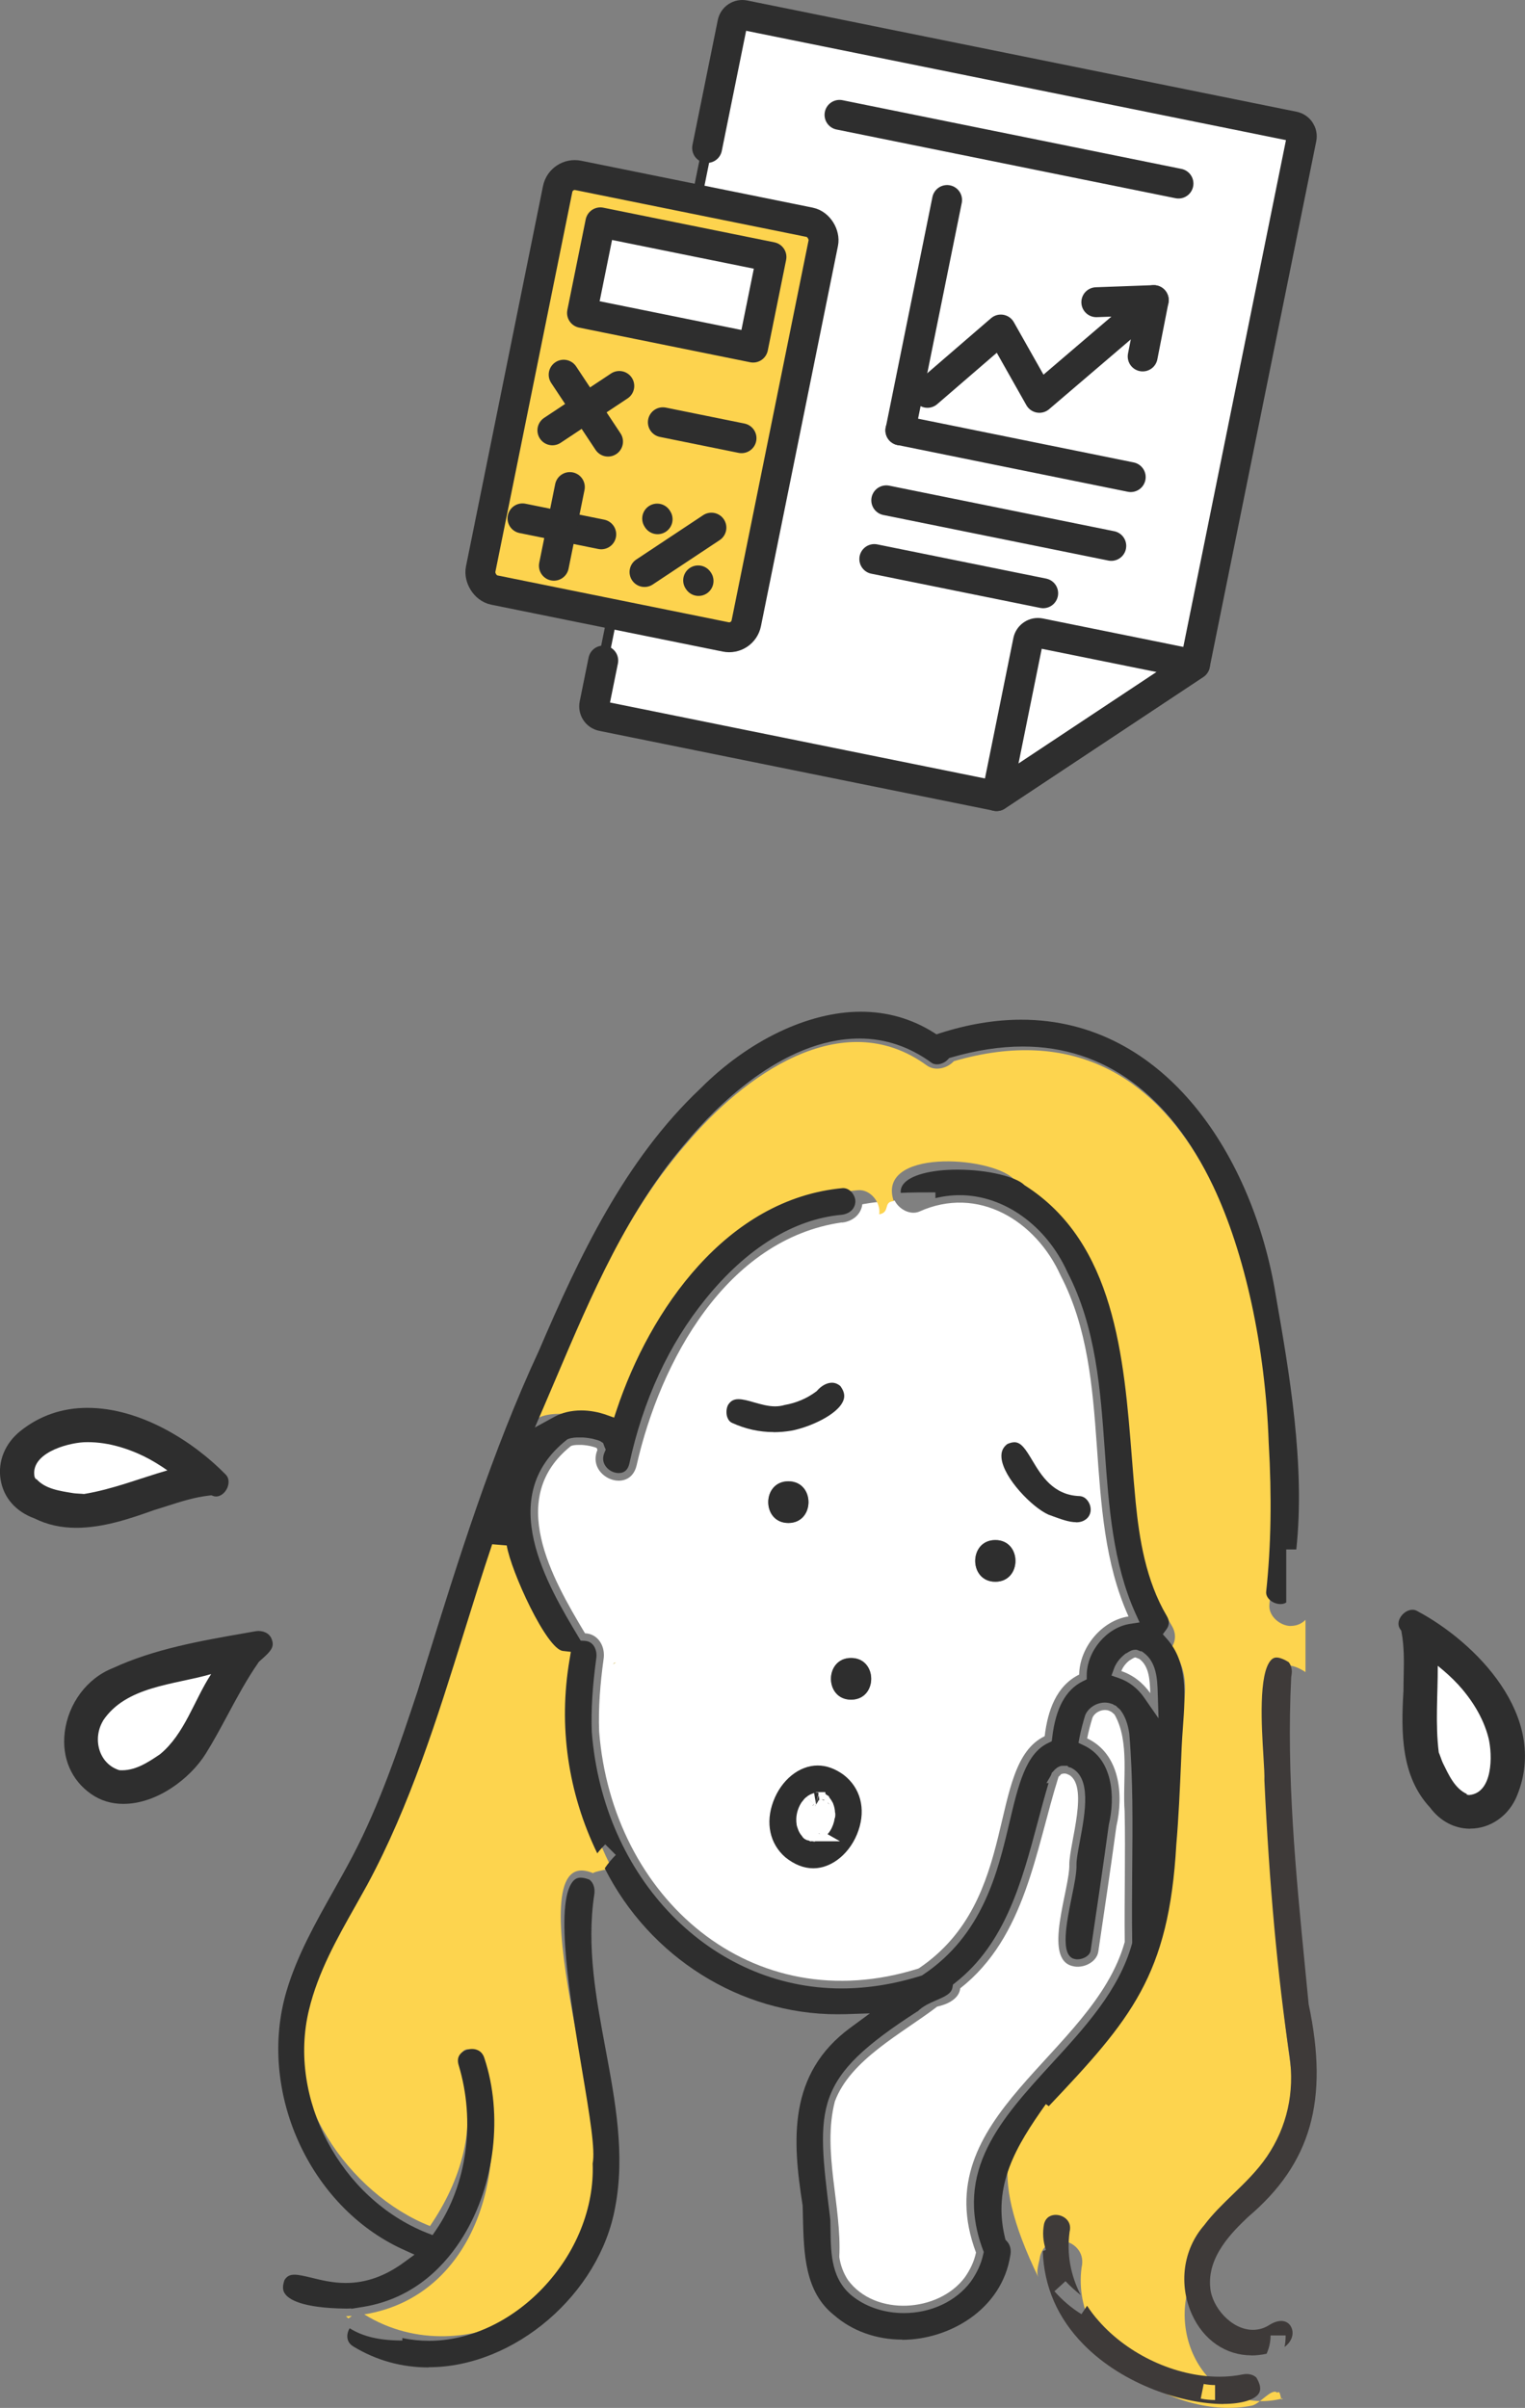 <?xml version="1.0" encoding="UTF-8"?><svg id="_レイヤー_2" xmlns="http://www.w3.org/2000/svg" width="152.97" height="241.5" viewBox="0 0 152.97 241.5"><rect x="0" y="0" width="152.97" height="241.5" fill="#808080" stroke="none"/><defs><style>.cls-1,.cls-2,.cls-3,.cls-4{stroke:#2e2e2e;}.cls-1,.cls-3,.cls-4{fill:none;stroke-linecap:round;stroke-linejoin:round;stroke-width:3px;}.cls-5,.cls-2{fill:#fff;}.cls-6{fill:#fcd44a;}.cls-7{fill:#fdd34e;}.cls-8{fill:#fdd44e;}.cls-9{fill:#3e3a39;}.cls-10{fill:#2e2e2e;}.cls-2{stroke-miterlimit:10;}.cls-3{stroke-dasharray:0 .08;}.cls-4{stroke-dasharray:0 .07;}</style></defs><g id="_ボタン"><path class="cls-2" d="m70.93,14.84l2.54-12.53c.11-.55.64-.9,1.19-.79l55.11,11.16c.54.11.9.64.79,1.19l-10.69,52.77-19.91,13.2-39.55-8.01c-.55-.11-.9-.64-.79-1.19l.89-4.39,10.41-51.41Z"/><rect class="cls-7" x="51.8" y="19.52" width="27.19" height="42.43" rx="1.75" ry="1.75" transform="translate(9.39 -12.17) rotate(11.45)"/><rect class="cls-2" x="63.25" y="19.83" width="9.27" height="17.51" transform="translate(26.39 89.44) rotate(-78.55)"/><path class="cls-1" d="m70.93,14.84l2.54-12.53c.11-.55.64-.9,1.19-.79l55.11,11.16c.54.11.9.64.79,1.19l-10.69,52.77-19.91,13.2-39.55-8.01c-.55-.11-.9-.64-.79-1.19l.89-4.39"/><path class="cls-1" d="m99.97,79.85l3.15-15.56c.11-.55.65-.9,1.19-.79l15.56,3.15-19.91,13.2Z"/><rect class="cls-1" x="51.8" y="19.52" width="27.19" height="42.43" rx="1.75" ry="1.75" transform="translate(9.39 -12.17) rotate(11.45)"/><rect class="cls-1" x="63.25" y="19.83" width="9.27" height="17.51" transform="translate(26.39 89.44) rotate(-78.55)"/><line class="cls-1" x1="62.12" y1="38.71" x2="55.41" y2="43.16"/><line class="cls-1" x1="60.99" y1="44.29" x2="56.54" y2="37.58"/><line class="cls-1" x1="74.38" y1="43.95" x2="66.49" y2="42.35"/><line class="cls-1" x1="64.65" y1="57.37" x2="71.36" y2="52.92"/><line class="cls-4" x1="70.03" y1="58.21" x2="70.1" y2="58.31"/><line class="cls-3" x1="65.92" y1="52.01" x2="65.99" y2="52.12"/><line class="cls-1" x1="60.31" y1="53.59" x2="52.41" y2="51.99"/><line class="cls-1" x1="55.56" y1="56.74" x2="57.16" y2="48.85"/><line class="cls-1" x1="84.21" y1="11.52" x2="118.21" y2="18.41"/><line class="cls-1" x1="88.9" y1="50.18" x2="111.47" y2="54.75"/><line class="cls-1" x1="87.7" y1="56.07" x2="104.64" y2="59.5"/><line class="cls-1" x1="95" y1="20.06" x2="90.32" y2="43.17"/><line class="cls-1" x1="113.42" y1="47.85" x2="90.31" y2="43.16"/><polyline class="cls-1" points="93.03 39.4 100.39 33.05 104.26 39.9 115.73 30.1"/><polyline class="cls-1" points="114.62 35.75 115.73 30.1 109.97 30.31"/><path class="cls-6" d="m83.5,181.69c.01.09.02.18.04.28,0-.1,0-.2-.04-.28Z"/><path class="cls-6" d="m83.5,181.69c.01.09.02.18.04.28,0-.1,0-.2-.04-.28Z"/><path class="cls-6" d="m82.5,180.5s0,0,0,0c.03,0,.06,0,.09,0-.02,0-.04-.01-.05-.02,0,0-.02,0-.04.01Z"/><path class="cls-6" d="m82.5,180.5s0,0,0,0c.03,0,.06,0,.09,0-.02,0-.04-.01-.05-.02,0,0-.02,0-.04.01Z"/><path class="cls-6" d="m82.7,180.55c.09.01.04-.05-.1-.05.03.01.07.03.1.05Z"/><path class="cls-6" d="m82.7,180.55c.09.01.04-.05-.1-.05.03.01.07.03.1.05Z"/><path class="cls-6" d="m82.47,180.5s.02,0,.03,0c0,0,0,0-.01,0,0,0-.02,0-.02,0Z"/><path class="cls-6" d="m82.47,180.5s.02,0,.03,0c0,0,0,0-.01,0,0,0-.02,0-.02,0Z"/><path class="cls-6" d="m82.58,183.93s0,0,0,0c0,0,0,0,0,0Z"/><path class="cls-6" d="m82.58,183.93s0,0,0,0c0,0,0,0,0,0Z"/><path class="cls-6" d="m82.5,180.5s0-.02.04-.01c.01-.01-.05-.02-.13,0,.03,0,.06.02.09.02,0,0,0,0,0,0Z"/><path class="cls-6" d="m82.5,180.5s0-.02.04-.01c.01-.01-.05-.02-.13,0,.03,0,.06.02.09.02,0,0,0,0,0,0Z"/><path class="cls-6" d="m82.27,180.51s-.05,0-.07,0c-.02.01-.04.02-.06.04.04-.01.09-.02.13-.03Z"/><path class="cls-6" d="m82.27,180.51s-.05,0-.07,0c-.02.01-.04.02-.06.04.04-.01.09-.02.13-.03Z"/><path class="cls-6" d="m82.7,180.55s.06.03.1.03c0,0,0,0,0,0-.03,0-.06-.02-.1-.03Z"/><path class="cls-6" d="m82.7,180.55s.06.03.1.03c0,0,0,0,0,0-.03,0-.06-.02-.1-.03Z"/><path class="cls-6" d="m82.29,180.51c.08-.04,0-.05-.09,0,.03,0,.06,0,.09,0Z"/><path class="cls-6" d="m82.29,180.51c.08-.04,0-.05-.09,0,.03,0,.06,0,.09,0Z"/><path class="cls-6" d="m82.47,180.5s-.05-.01-.07-.02c-.04,0-.07.02-.11.03.06,0,.12,0,.18,0Z"/><path class="cls-6" d="m82.47,180.5s-.05-.01-.07-.02c-.04,0-.07.02-.11.03.06,0,.12,0,.18,0Z"/><path class="cls-6" d="m82.06,183.89s0,0,0,0c.03.02.06.03.09.04.03,0,.06,0,.08,0-.06-.01-.1-.02-.16-.04Z"/><path class="cls-6" d="m82.06,183.89s0,0,0,0c.03.02.06.03.09.04.03,0,.06,0,.08,0-.06-.01-.1-.02-.16-.04Z"/><polygon class="cls-6" points="82.81 180.59 82.82 180.59 82.81 180.59 82.81 180.59"/><polygon class="cls-6" points="82.81 180.59 82.82 180.59 82.81 180.59 82.81 180.59"/><path class="cls-6" d="m81.71,180.83s-.05.08-.07.11c.03-.03.05-.07.07-.11Z"/><path class="cls-6" d="m81.71,180.83s-.05.08-.07.11c.03-.03.05-.07.07-.11Z"/><path class="cls-6" d="m82.32,183.96s0,0,0,0c-.04-.01-.06-.02-.1-.02.03,0,.06.01.1.02Z"/><path class="cls-6" d="m82.32,183.96s0,0,0,0c-.04-.01-.06-.02-.1-.02.03,0,.06.01.1.02Z"/><path class="cls-6" d="m82.36,180.47s.02,0,.04.01c0,0,0,0,0,0-.01,0-.03,0-.04-.01Z"/><path class="cls-6" d="m82.36,180.47s.02,0,.04.01c0,0,0,0,0,0-.01,0-.03,0-.04-.01Z"/><path class="cls-6" d="m83.03,180.8s.05.05.08.08c-.03-.04-.07-.07-.08-.08Z"/><path class="cls-6" d="m83.03,180.8s.05.05.08.08c-.03-.04-.07-.07-.08-.08Z"/><path class="cls-6" d="m81.97,180.61h0c.07-.02.12-.02.18-.06-.06.02-.12.05-.18.06Z"/><path class="cls-6" d="m81.97,180.61h0c.07-.02.12-.02.18-.06-.06.02-.12.05-.18.06Z"/><path class="cls-6" d="m83.18,180.97s.06.06.09.1c-.06-.06-.1-.13-.16-.18.02.03.05.06.06.09Z"/><path class="cls-6" d="m83.18,180.97s.06.06.09.1c-.06-.06-.1-.13-.16-.18.02.03.05.06.06.09Z"/><path class="cls-6" d="m81.38,183.19c.15.32.06.05-.02-.07,0,.02.02.05.02.07Z"/><path class="cls-6" d="m81.38,183.19c.15.32.06.05-.02-.07,0,.02.02.05.02.07Z"/><path class="cls-6" d="m81.6,180.98c-.07.07-.1.15-.08.15.04-.06.08-.12.12-.18-.01.01-.02.02-.03.04Z"/><path class="cls-6" d="m81.6,180.98c-.07.07-.1.15-.08.15.04-.06.08-.12.12-.18-.01.01-.02.02-.03.04Z"/><path class="cls-6" d="m81.31,183.03s.03.06.05.09c-.01-.03-.03-.05-.05-.09Z"/><path class="cls-6" d="m81.31,183.03s.03.06.05.09c-.01-.03-.03-.05-.05-.09Z"/><path class="cls-6" d="m82.2,180.51s-.04,0-.06,0c.02,0,.03,0,.05,0,0,0,0,0,0,0h0Z"/><path class="cls-6" d="m82.2,180.51s-.04,0-.06,0c.02,0,.03,0,.05,0,0,0,0,0,0,0h0Z"/><path class="cls-6" d="m82.34,183.97s.02,0,.02,0c0,0-.01,0-.02,0,0,0,0,0,0,0Z"/><path class="cls-6" d="m82.34,183.97s.02,0,.02,0c0,0-.01,0-.02,0,0,0,0,0,0,0Z"/><path class="cls-6" d="m106.68,177.87s0,0,0,0c0,0,0,0,0,0Z"/><path class="cls-6" d="m106.68,177.87s0,0,0,0c0,0,0,0,0,0Z"/><path class="cls-5" d="m112.81,181.66c-.23-3.09.55-6.99-1.02-9.71-.11-.1-.26-.22-.29-.25-.12-.06-.25-.12-.26-.13-.61-.21-1.38.11-1.65.69-.2.63-.41,1.43-.54,2.09,3.28,1.55,3.68,5.62,2.93,8.84-.57,4.19-1.19,8.36-1.81,12.54-.17,1.12-1.58,1.73-2.57,1.46-3.07-.69-.26-7.77-.34-10.2.02-2.17,2.08-8.05-.17-9.06.41.22-.02,0-.13-.03-.16-.05-.39-.02-.53.05.54-.41-.47.34.01,0,.02-.01-.19.2-.26.25-2.32,7.38-3.3,16.07-9.86,21.22-.12,1.06-1.28,1.61-2.31,1.83-3.49,2.68-8.72,5.31-10.27,9.52-1.28,4.98.7,10.45.45,15.59.11.82.41,1.62.87,2.32,2.71,3.68,9.08,3.25,11.71-.26.53-.75.94-1.59,1.13-2.5-5.13-13.71,11.74-19.76,14.92-31.15-.05-4.36.08-8.73-.01-13.1Z"/><path class="cls-5" d="m90.62,230.49c-2.09,0-3.89-.83-4.96-2.27-.36-.55-.62-1.22-.72-1.91.09-2.12-.18-4.31-.44-6.42-.39-3.15-.76-6.12-.04-8.95,1.08-2.93,4.25-5.1,7.31-7.2.9-.62,1.76-1.21,2.55-1.81,1.43-.34,2.4-1.11,2.67-2.11,5.24-4.25,6.94-10.61,8.59-16.76.39-1.46.8-2.98,1.24-4.41.02.01.08.04.08.04.9.68.33,3.75-.02,5.62-.2,1.07-.37,1.99-.38,2.67.02.67-.21,1.79-.45,2.98-.67,3.26-1.5,7.31,1.38,7.96.19.05.42.08.66.08,1.23,0,2.61-.81,2.82-2.16.43-2.88.81-5.46,1.17-7.97,0,.37,0,.74,0,1.11-.01,1.9-.02,3.79,0,5.68-1.22,4.23-4.49,7.8-7.66,11.26-5.12,5.59-10.41,11.37-7.29,20.04-.17.68-.5,1.36-.96,2.01-1.16,1.55-3.28,2.52-5.53,2.52h0Zm21.41-54.35c-.49-.87-1.19-1.62-2.12-2.18.11-.48.25-.98.38-1.41.1-.16.34-.29.56-.29.04,0,.07,0,.1,0,.03.02.12.06.12.06.02.02.12.11.12.11.57,1.06.77,2.35.83,3.7Z"/><path class="cls-6" d="m82.07,183.92s-.04-.02-.06-.03c-.08,0,.02.05.1.04-.02,0-.02,0-.04-.02Z"/><path class="cls-6" d="m82.07,183.92s-.04-.02-.06-.03c-.08,0,.02.05.1.04-.02,0-.02,0-.04-.02Z"/><path class="cls-5" d="m115.38,169.82c-.04-1.22-.08-2.71-1.11-3.45.02.02-.42-.16-.38-.14,0,0,0,0,0,0-.17,0-.52.28-.61.31-.35.28-.65.65-.8,1.06,1.16.39,2.18,1.18,2.91,2.23Z"/><path class="cls-5" d="m114.35,167.72c-.25-.18-.5-.33-.77-.47.03-.03.07-.06.1-.09.05-.03.18-.11.2-.12.01,0,.02,0,.03,0,.2.17.34.41.44.68Z"/><path class="cls-6" d="m82.52,183.94s.01,0,.02,0c-.02,0-.04,0-.07.01.02,0,.04,0,.05,0Z"/><path class="cls-6" d="m82.52,183.94s.01,0,.02,0c-.02,0-.04,0-.07.01.02,0,.04,0,.05,0Z"/><path class="cls-5" d="m84.46,122.6c-11.61,1.67-18.24,13.94-20.61,24.4-.72,2.93-5.06,1.14-3.92-1.59-.03-.06-.05-.12-.07-.18-.1-.06-.4-.13-.41-.14-.29-.09-.76-.15-1.04-.17-.38,0-.77-.03-1.13.1-6.52,5.19-1.95,13.2,1.4,18.79,1.38.06,2.07,1.39,1.86,2.63-.33,2.39-.53,4.81-.44,7.22,1.29,16.61,15.26,29.07,32.04,23.77,10.3-6.9,6.75-20.45,12.65-23.3.3-2.52,1.14-5.03,3.46-6.18.04-2.68,2.22-5.41,4.95-5.83-4.82-10.67-1.4-23.77-6.81-34.19-2.48-5.5-8.29-9.09-14.21-6.4-.94.35-2.01-.27-2.44-1.12-1.06.06-2.12.17-3.24.37-.13,1.06-1.02,1.74-2.06,1.84Zm15.38,31.86c2.69,0,2.69,4.18,0,4.18s-2.69-4.18,0-4.18Zm-20.76-1.72c-2.69,0-2.69-4.18,0-4.18s2.69,4.18,0,4.18Zm6.29,17.72c-2.69,0-2.69-4.18,0-4.18s2.69,4.18,0,4.18Z"/><path class="cls-5" d="m84.4,197.91c-12.35,0-22.47-10.45-23.54-24.31-.07-2.07.07-4.39.44-7.06.15-.89-.08-1.84-.62-2.51-.39-.48-.92-.8-1.53-.92-3.8-6.39-6.94-12.96-1.5-17.41.12-.03.26-.03.39-.03h.37c.18.02.43.05.63.09-.14.74,0,1.47.42,2.1.57.85,1.59,1.4,2.61,1.4,1.23,0,2.2-.8,2.51-2.08,2.37-10.48,8.87-22.23,19.99-23.84,1.23-.11,2.21-.86,2.57-1.92.72-.11,1.45-.19,2.22-.25.54.73,1.41,1.2,2.27,1.2.29,0,.56-.05.83-.15,1.28-.58,2.55-.86,3.81-.86,3.85,0,7.56,2.7,9.45,6.87,2.74,5.29,3.18,11.42,3.6,17.36.38,5.39.78,10.95,2.85,16-2.46.81-4.4,3.24-4.63,5.89-1.87,1.1-2.99,3.12-3.43,6.16-2.61,1.51-3.4,4.87-4.31,8.74-1.17,4.99-2.5,10.64-7.98,14.36-2.49.78-4.99,1.17-7.42,1.17Zm.97-32.38c-1.82,0-2.77,1.43-2.77,2.84s.95,2.84,2.77,2.84,2.77-1.43,2.77-2.84-.95-2.84-2.77-2.84Zm14.47-11.82c-1.82,0-2.77,1.43-2.77,2.84s.95,2.84,2.77,2.84,2.77-1.43,2.77-2.84-.95-2.84-2.77-2.84Zm-20.76-5.89c-1.82,0-2.77,1.43-2.77,2.84s.95,2.84,2.77,2.84c.84,0,1.58-.33,2.08-.92.44-.52.69-1.2.69-1.93,0-1.41-.95-2.84-2.77-2.84Z"/><path class="cls-8" d="m129.49,163.08c-1.08,0-2.28-1-2.16-2.16.54-5.08.55-10.22.25-15.32-.64-18.35-7.85-46.16-31.9-39.17-.66.72-1.87,1.03-2.7.44-8.54-6.25-18.5,1.13-24.15,7.86-6.91,7.92-10.77,17.97-14.87,27.5,1.84-1.01,6-.03,7.99.68,3.7-11.13,11.92-22.43,24.11-23.54,1.25-.11,2.32,1.25,2.13,2.42,1.15-.2.36-1.26,1.46-1.32-1.78-5.23,9.56-4.58,12.01-2.25,11.06,7.04,10.69,21.82,11.84,33.41.39,3.95,2.01,7.98,4.05,11.44.49.84.35,1.64-.09,2.24,2.88,3.22.48,7.71.32,11.64-.15,3.39-.55,8.86-.94,12.23-2.82,24.46-23.52,16.93-12.66,39.27-.31-.64.05-1.43.15-2.17.75-2.71,4.81-1.59,4.16,1.15-1.15,8.65,9.38,15.4,17.08,13.84.79-.15,2.02-1.82,2.55-1.29.39-.4.29,1.05.55.57-8.28,2.09-12.85-8.42-7.6-14.48,1.92-2.56,4.65-4.4,6.46-7.06,1.99-2.92,2.71-6.36,2.21-9.85-1.4-9.48-2.16-19.04-2.61-28.6.13-2.85-2.05-16.7,3.82-12.86v-5.24c-.36.37-.86.61-1.47.61Z"/><path class="cls-8" d="m58.52,165.66c-2.31-.24-8.1-10.86-8.47-13.17-3.87,11.51-8.31,24.99-14.11,35.75-2.19,3.99-4.58,8.7-5.64,13.17-2.11,8.69,4.62,18.59,12.83,21.85,3.13-4.57,4.76-10.03,3.16-15.27-.79-2.58,1.1-3.51,1.88-.94,3.31,9.98-.34,23.25-11.63,25.07,10.17,6.3,24.36-1.91,23.86-12.84.92-4.02-9.1-34.87-.91-31.41.1-.18,1.74-.4,1.85-.57-3.42-6.46-4.05-14.44-2.82-21.64Z"/><path class="cls-6" d="m34.71,232.31c.08.07.16.13.24.2.11-.08.22-.16.33-.22-.19.01-.38.02-.58.03Z"/><path class="cls-6" d="m34.71,232.31c.08.07.16.13.24.2.11-.08.22-.16.33-.22-.19.01-.38.02-.58.03Z"/><path class="cls-10" d="m77.6,143.63c-1.43,0-2.83-.31-4.16-.92-.23-.1-.39-.3-.49-.58-.13-.39-.1-.89.09-1.24.25-.38.55-.56,1.03-.56.45,0,.99.15,1.57.32.68.19,1.39.4,2.11.4.34,0,.67-.05.97-.14,1.15-.2,2.22-.66,3.11-1.32l.07-.05.06-.06c.43-.5.99-.8,1.49-.8.31,0,.6.12.85.34.5.68.41,1.15.29,1.45-.55,1.43-3.43,2.69-5.21,3.02-.59.1-1.2.15-1.78.15Z"/><path class="cls-10" d="m99.84,158.64c2.69,0,2.69-4.18,0-4.18s-2.69,4.18,0,4.18Z"/><path class="cls-10" d="m99.84,157.89c-.93,0-1.27-.72-1.27-1.34,0-.36.12-.71.32-.95.22-.26.54-.39.94-.39.93,0,1.27.72,1.27,1.34s-.33,1.34-1.27,1.34Z"/><path class="cls-10" d="m79.08,148.57c-2.69,0-2.69,4.18,0,4.18s2.69-4.18,0-4.18Z"/><path class="cls-10" d="m79.08,152c-.93,0-1.27-.72-1.27-1.34s.33-1.34,1.27-1.34,1.27.72,1.27,1.34-.33,1.34-1.27,1.34Z"/><path class="cls-10" d="m85.37,170.47c2.69,0,2.69-4.18,0-4.18s-2.69,4.18,0,4.18Z"/><path class="cls-10" d="m85.37,169.71c-.93,0-1.27-.72-1.27-1.34,0-.36.12-.71.32-.95.22-.26.54-.39.94-.39s.72.13.94.39c.21.24.32.58.32.95,0,.62-.33,1.34-1.27,1.34Z"/><path class="cls-10" d="m107.94,152.67c-.73,0-1.59-.33-2.36-.61l-.41-.15c-1.6-.7-4.5-3.65-4.71-5.67-.06-.61.12-1.06.58-1.41.27-.12.51-.18.72-.18.67,0,1.12.7,1.8,1.84.88,1.47,2.08,3.48,4.75,3.56.67.06.94.68,1.01.87.14.4.14.96-.28,1.36-.29.27-.64.4-1.1.4h0Z"/><path class="cls-9" d="m83.18,180.97c-.04-.06-.09-.12-.14-.17-.02-.01,0,.03.14.17Z"/><path class="cls-9" d="m83.18,180.97c-.04-.06-.09-.12-.14-.17-.02-.01,0,.03.14.17Z"/><path class="cls-9" d="m82.14,183.92s.08.02.12.02c-.09-.03-.15-.04-.19-.05.03.01.06.02.07.02Z"/><path class="cls-9" d="m82.14,183.92s.08.02.12.02c-.09-.03-.15-.04-.19-.05.03.01.06.02.07.02Z"/><polygon class="cls-9" points="82.5 180.5 82.51 180.5 82.5 180.5 82.5 180.5"/><polygon class="cls-9" points="82.5 180.5 82.51 180.5 82.5 180.5 82.5 180.5"/><path class="cls-9" d="m81.36,183.12c.03.06.06.11.09.17-.02-.04-.05-.1-.09-.17,0,0,0,0,0,0Z"/><path class="cls-9" d="m81.36,183.12c.03.06.06.11.09.17-.02-.04-.05-.1-.09-.17,0,0,0,0,0,0Z"/><path class="cls-9" d="m81.66,180.91c-.06.06-.1.14-.15.21.02,0,.06-.06.15-.21Z"/><path class="cls-9" d="m81.66,180.91c-.06.06-.1.14-.15.21.02,0,.06-.06.15-.21Z"/><path class="cls-10" d="m81.58,187.38c-.95,0-1.89-.37-2.8-1.1-1.56-1.35-2.02-3.45-1.21-5.61.8-2.15,2.59-3.6,4.45-3.6.88,0,1.76.32,2.61.94,1.67,1.29,2.23,3.38,1.48,5.57-.76,2.24-2.63,3.8-4.53,3.8h0Zm.09-2.67l.12-.04h2.47l-1.25-.71c.09-.1.18-.21.26-.34.24-.38.4-.83.46-1.28h.02c.03-.15.06-.35.02-.56h-.01c-.01-.31-.08-.61-.19-.88h.01s-.05-.1-.05-.1c-.08-.15-.18-.32-.32-.49l-.09-.18-.12-.06c-.06-.05-.12-.09-.19-.13l-.03-.2h-.69c-.1-.01-.21,0-.32.04h.31s.02.17.02.17l-.25.92.27-.83.06.41-.31.53-.02-.09-.06.23h0s-.02.02-.02.02v-.03s-.02-.03-.02-.03l.03.03.07-.22-.12-.64v-.44s0,.42,0,.42l-.07-.4c-.22.07-.5.17-.75.39l.85.86-.86-.86c-.11.09-.23.19-.32.33-.04.05-.14.17-.14.17l-.06.08c-.42.66-.59,1.44-.47,2.19h-.01c.03.13.07.28.13.43.09.28.23.52.41.72.09.18.26.32.47.4l.03.02.17.03h0s.06.03.06.03l.12.06.15-.02.24.04Zm.25-3.45l.04.04-.04-.04Z"/><path class="cls-9" d="m82.5,180.5s.03,0,.04-.01c-.04-.01-.06,0-.04.01Z"/><path class="cls-9" d="m82.5,180.5s.03,0,.04-.01c-.04-.01-.06,0-.04.01Z"/><path class="cls-9" d="m82.47,180.5c.1.03.15.05.26.07-.01,0-.02-.01-.04-.02,0,0,0,0,0,0-.06-.04-.12-.06-.2-.05,0,0,0,0,0,0-.01,0-.02,0-.03,0,0,0,.02,0,.02,0-.03,0-.06-.01-.09-.02,0,0,0,0,0,0,.03,0,.05.02.07.02-.06,0-.12,0-.18,0,0,0,0,0,0,0-.03,0-.06,0-.09,0,0,0,0,0,0,0,.02,0,.05,0,.07,0-.06.02-.12.02-.18.06.09-.02.15-.04.19-.06.09,0,.15,0,.19,0Z"/><path class="cls-9" d="m82.47,180.5c.1.03.15.05.26.07-.01,0-.02-.01-.04-.02,0,0,0,0,0,0-.06-.04-.12-.06-.2-.05,0,0,0,0,0,0-.01,0-.02,0-.03,0,0,0,.02,0,.02,0-.03,0-.06-.01-.09-.02,0,0,0,0,0,0,.03,0,.05.02.07.02-.06,0-.12,0-.18,0,0,0,0,0,0,0-.03,0-.06,0-.09,0,0,0,0,0,0,0,.02,0,.05,0,.07,0-.06.02-.12.02-.18.06.09-.02.15-.04.19-.06.09,0,.15,0,.19,0Z"/><path class="cls-10" d="m42.98,237.44c-2.69,0-5.22-.7-7.52-2.09-.39-.23-.6-.56-.62-.96-.02-.3.07-.61.23-.88,1.36.85,3.02,1.23,5.29,1.23v-.25c.88.19,1.78.28,2.69.28,4.03,0,8.18-1.92,11.37-5.26,3.37-3.53,5.2-8.09,5.03-12.52.26-1.39-.25-4.53-1.08-9.46-1.11-6.61-2.8-16.6-.9-18.84.21-.25.45-.37.78-.37.25,0,.55.07.88.2.4.31.58.88.48,1.49-.79,5.25.19,10.45,1.13,15.48.97,5.2,1.98,10.58.97,15.87-1.55,8.71-10.11,16.06-18.7,16.06Zm47.51-2.79c-2.58,0-5.01-.87-6.82-2.45-2.95-2.33-3.04-6.15-3.13-9.85,0-.39-.02-.78-.03-1.16-1.03-6.53-1.5-13.2,4.79-17.82l1.96-1.44-2.43.08c-.28,0-.57.01-.85.01-9.73,0-18.83-5.73-23.32-14.64.34-.5.71-.94,1.11-1.34l-1.06-1.06c-.28.28-.55.58-.8.9-2.95-6.1-3.91-12.79-2.78-19.42l.13-.79-.8-.09c-1.64-.18-5.21-8-5.63-10.58l-1.46-.12c-.99,2.94-1.93,5.96-2.84,8.88-2.65,8.51-5.4,17.32-9.69,25.27-.38.68-.76,1.37-1.15,2.06-1.86,3.29-3.79,6.7-4.7,10.5-2.15,8.88,3.16,18.91,11.84,22.36l.56.22.34-.5c3.12-4.56,3.99-10.9,2.27-16.57-.12-.41-.08-.76.13-1.04.25-.34.73-.56,1.21-.56.36,0,1,.12,1.25.93,1.87,5.65,1.06,12.63-2.08,17.79-1.69,2.79-4.82,6.3-10.1,7.15l-1.18.19v-.04c-.18.01-.34.02-.5.02-4.53-.05-5.8-.96-6.16-1.51-.09-.13-.35-.53-.02-1.38.25-.37.53-.51.99-.51s1.05.15,1.73.31c.93.23,2.1.52,3.41.52,2.03,0,3.95-.68,5.86-2.08l1.04-.76-1.17-.53c-9.42-4.3-14.65-15.95-11.65-25.97,1.05-3.51,2.89-6.79,4.67-9.95.65-1.16,1.31-2.33,1.93-3.51,2.78-5.3,4.69-11.03,6.53-16.57l.79-2.56c3.27-10.53,6.65-21.41,11.38-31.58,4.02-9.37,8.58-19.1,16.2-26.29,4.82-4.83,10.83-7.7,16.09-7.7,2.63,0,5.09.7,7.29,2.08l.3.19.33-.11c2.8-.9,5.55-1.36,8.17-1.36,14.54,0,23.3,13.88,25.53,27.64,1.35,7.72,2.97,16.98,2.06,25.49h-1.01v5.32c-.19.13-.41.16-.58.16-.43,0-.88-.2-1.16-.51-.2-.22-.3-.48-.27-.75.49-4.59.57-9.48.25-14.95-.34-9.59-2.38-18.98-5.58-25.73-4.34-9.15-10.94-13.98-19.08-13.98-2.26,0-4.68.37-7.19,1.1l-.2.06-.14.15c-.27.29-.7.48-1.08.48-.21,0-.4-.05-.55-.16-2.2-1.61-4.63-2.43-7.23-2.43-7.8,0-14.61,7.11-17.17,10.17-6.05,6.93-9.72,15.55-13.26,23.88-.42.99-.84,1.97-1.26,2.95l-.87,2.01,1.92-1.05c.8-.44,1.72-.66,2.74-.66.84,0,1.73.16,2.56.46l.73.26.24-.73c3.35-10.08,11.07-21.23,22.71-22.29,0,0,0,0,0,0,.36,0,.66.16.9.44.26.31.39.7.34,1.03-.09.77-.76,1.15-1.39,1.21-4.8.44-9.52,3.36-13.64,8.46-3.67,4.53-6.24,10.09-7.64,16.53-.15.6-.5.91-1.05.91s-1.06-.29-1.35-.73c-.26-.39-.29-.84-.09-1.32l.13-.3-.13-.3-.13-.36-.21-.14c-.16-.1-.35-.16-.55-.21h0s-.05-.01-.05-.01c-.44-.14-1.04-.19-1.22-.2h-.43c-.29,0-.64.01-1.01.14l-.11.04-.1.08c-7.19,5.72-1.93,14.51,1.22,19.77l.21.35.4.02c.35.02.64.16.85.42.27.34.39.85.31,1.34-.38,2.77-.53,5.18-.45,7.37,1.14,14.68,11.91,25.73,25.04,25.73h0c2.62,0,5.31-.43,7.98-1.27l.1-.03.09-.06c6.02-4.01,7.51-10.29,8.7-15.34.87-3.68,1.62-6.85,3.86-7.91l.37-.18.05-.41c.35-2.92,1.35-4.75,3.05-5.6l.41-.2v-.46c.04-2.41,2.02-4.74,4.32-5.1l.98-.15-.41-.9c-2.27-5.03-2.68-10.77-3.08-16.32-.43-6.09-.88-12.38-3.75-17.91-2.11-4.67-6.36-7.72-10.8-7.72-.82,0-1.63.1-2.44.3v-.58c-1.29,0-2.4,0-3.48.05-.03-.4.11-.66.23-.83.66-.93,2.75-1.5,5.46-1.5,3.18,0,5.88.76,6.65,1.49l.05.05.06.04c9.03,5.74,9.94,17.23,10.74,27.36.12,1.52.24,3,.38,4.44.36,3.63,1.01,7.82,3.12,11.39.28.47.27.92-.04,1.34l-.36.49.41.46c2.09,2.34,1.84,5.63,1.61,8.81-.05.7-.1,1.39-.13,2.06l-.06,1.46c-.12,2.74-.24,5.57-.48,8.34-.74,13.08-4.54,17.49-12.79,26.2l-.29-.21c-3,4.23-5.38,8.15-4.1,13.41l.05.2.14.15c.32.33.45.84.35,1.37-.84,5.53-6.22,8.51-10.85,8.51Zm1.55-32.93c-10.51,6.77-10.17,9.44-8.79,20.58l.04.36c0,.29.01.66.02,1.03.03,2.37.07,5.06,2.38,6.74,1.36,1.01,3.13,1.56,4.97,1.56,2.72,0,5.22-1.17,6.7-3.13.65-.91,1.07-1.84,1.27-2.79l.05-.21-.08-.2c-2.96-7.94,1.84-13.17,6.91-18.71,3.31-3.61,6.74-7.35,8.03-11.97l.03-.11v-.11c-.04-2.4-.02-4.86,0-7.24.04-4.47.09-9.09-.29-13.62-.14-1.03-.45-1.83-.91-2.41l-.04-.05-.28-.24-.07-.09-.29-.14-.04-.04-.18-.06c-.2-.07-.42-.11-.64-.11-.82,0-1.6.48-1.94,1.18l-.02.05-.02.05c-.21.67-.42,1.48-.56,2.18l-.11.58.53.25c2.92,1.37,3.18,5.16,2.51,7.98-.56,4.09-1.13,7.96-1.82,12.6-.08.53-.75.88-1.33.88-.11,0-.21-.01-.3-.04-1.47-.33-.77-3.72-.27-6.19.27-1.33.51-2.48.48-3.3,0-.51.17-1.41.35-2.37.53-2.85,1.19-6.4-.97-7.35v.02c-.09-.03-.17-.07-.23-.08l-.03-.1h-.54c-.42,0-.84.45-.93.58l-.12.11s-.08.24-.09.26l-.45.78h.21c-.38,1.28-.74,2.6-1.08,3.89-1.6,6-3.26,12.2-8.28,16.14l-.23.18-.05.29c-.1.6-.68.88-1.61,1.28-.65.28-1.38.6-1.91,1.15Zm20.86-35.87l-.11.09c-.49.4-.85.88-1.04,1.39l-.26.72.73.25c1,.34,1.9,1.03,2.53,1.94l1.46,2.1-.08-2.55c-.04-1.32-.1-3.08-1.42-4.04l-.2-.14h-.12c-.07-.03-.27-.11-.27-.11l-.11-.04h-.13c-.33,0-.62.18-.85.33l-.05.03-.07.02Z"/><path class="cls-9" d="m125.53,236.23c-2.57,0-4.8-1.53-5.96-4.09-1.37-3.02-.9-6.53,1.21-8.95.87-1.16,1.86-2.11,2.91-3.13,1.19-1.15,2.42-2.34,3.4-3.78,2-2.95,2.79-6.43,2.26-10.07-1.22-8.28-2.02-17.06-2.52-27.64.02-.47-.03-1.36-.1-2.48-.18-2.88-.51-8.24.77-9.6.16-.17.33-.25.54-.25s.62.08,1.23.47c.26.33.37.8.28,1.28,0,.05-.02.13-.03.2-.5,9.8.46,19.69,1.4,29.26l.35,3.57c2.05,9.62.24,15.97-6.07,21.32-1.57,1.5-4.13,3.97-3.8,7.12.16,1.9,2.1,4.21,4.28,4.21.56,0,1.09-.15,1.57-.44.46-.3.89-.45,1.26-.45.71,0,1.08.53,1.14,1.06.05.48-.16,1.08-.8,1.55.08-.38.11-.77.11-1.16h-1.51c0,.64-.14,1.26-.4,1.84-.52.11-1.03.17-1.53.17Z"/><path class="cls-9" d="m122.71,241.11c-3.93,0-10-1.87-14.03-5.98-2.59-2.64-3.96-5.79-4.08-9.35l.31-.12c-.29-.88-.35-1.76-.18-2.62.21-.78.83-.9,1.17-.9.46,0,.91.21,1.18.55.24.31.32.69.21,1.14-.3,2.22.09,4.37,1.12,6.36-.56-.45-1.07-.91-1.53-1.4l-1.11,1.01c.79.9,1.7,1.68,2.71,2.3l.56-.85c.34.52.73,1.04,1.17,1.53,2.97,3.39,7.72,5.59,12.1,5.59h0c.83,0,1.64-.08,2.4-.24.11-.02.22-.03.33-.03.38,0,.73.12.98.35.39.65.49,1.17.28,1.55-.37.68-1.75,1.1-3.59,1.1h0Zm-2.26-.54c.47.09.95.14,1.43.14v-1.5c-.38,0-.76-.04-1.14-.11l-.29,1.48Zm-.02,0h0s.29-1.47.29-1.47l-.3,1.47Z"/><path class="cls-6" d="m59.85,166.43c-.07-.05-.11-.08,0,0h0Z"/><path class="cls-6" d="m59.13,165.59c-.06-.08-.11-.13,0,0h0Z"/><path class="cls-6" d="m64.1,149.3s.01.05.02.08c0-.02,0-.05-.01-.09,0,0,0,0,0,0Z"/><path class="cls-6" d="m61.62,166.84c.36-.21-.04-.08-.08.04.03-.01.05-.03.08-.04Z"/><path class="cls-6" d="m61.49,166.93s.03-.04.04-.06c0,0-.01,0-.02,0,0,.02-.02.03-.03.05Z"/><path class="cls-9" d="m61.52,166.89s.01,0,.02,0c.03-.04.08-.09.15-.14-.06.02-.12.07-.16.15Z"/><path class="cls-9" d="m18.49,149.16s0,0,0,0c-.03,0-.07.01-.09.01.03,0,.05-.01.08-.02Z"/><path class="cls-6" d="m3.93,146.46c.05-.07.08-.11,0,0h0Z"/><path class="cls-6" d="m3.93,146.46c.05-.07.08-.11,0,0h0Z"/><path class="cls-6" d="m4.77,145.75c.08-.06.13-.11,0,0h0Z"/><path class="cls-6" d="m4.77,145.75c.08-.06.13-.11,0,0h0Z"/><path class="cls-6" d="m3.52,148.23c.21.36.08-.04-.04-.08.01.03.03.05.04.08Z"/><path class="cls-6" d="m3.52,148.23c.21.36.08-.04-.04-.08.01.03.03.05.04.08Z"/><path class="cls-6" d="m3.42,148.11s.04.03.06.04c0,0,0-.01,0-.02-.02,0-.03-.02-.05-.03Z"/><path class="cls-6" d="m3.42,148.11s.04.03.06.04c0,0,0-.01,0-.02-.02,0-.03-.02-.05-.03Z"/><path class="cls-5" d="m8.43,149.84c2.87-.47,5.58-1.56,8.36-2.37-.67-.46-1.36-.89-2.08-1.27-.04-.02-.58-.28-.17-.09-1.91-.93-4-1.55-6.15-1.46-1.78.09-5.42,1.14-4.93,3.49,1.13,1.43,3.31,1.57,4.96,1.71Z"/><path class="cls-5" d="m8.36,149.08c-1.45-.12-3.24-.27-4.18-1.27-.02-.3.06-.56.26-.83.75-.98,2.83-1.52,4-1.59.12,0,.24,0,.36,0,1.66,0,3.44.45,5.29,1.33.05.03.27.14.27.14.21.11.43.23.65.36-.35.11-.7.23-1.05.34-1.81.59-3.69,1.2-5.57,1.52h-.04Z"/><path class="cls-9" d="m3.47,148.13s0,.01,0,.02c.04.03.09.08.14.15-.02-.06-.07-.12-.15-.16Z"/><path class="cls-9" d="m3.47,148.13s0,.01,0,.02c.04.03.09.08.14.15-.02-.06-.07-.12-.15-.16Z"/><path class="cls-10" d="m7.66,153.23c-1.56,0-2.93-.31-4.2-.94-1.9-.69-3.11-2.1-3.4-3.9-.3-1.83.45-3.64,1.99-4.87,1.93-1.54,4.19-2.32,6.72-2.32,5.39,0,10.69,3.44,13.85,6.67.49.48.27,1.12.2,1.31-.22.54-.69.91-1.14.91-.11,0-.22-.02-.32-.06l-.16-.06-.17.02c-1.48.16-2.89.61-4.26,1.05-.45.14-.9.29-1.34.42-2.39.86-5.1,1.77-7.76,1.77h0Z"/><path class="cls-5" d="m7.31,149.75c-1.27-.21-2.81-.41-3.69-1.45.07.21-.09-.02-.14-.15-.02-.02-.04-.04-.06-.04.02,0,.03.02.05.03-.48-2.34,3.15-3.39,4.93-3.49,2.15-.09,4.24.53,6.15,1.46-.13-.06-.17-.08-.15-.07.82.4,1.63.9,2.39,1.43-2.78.81-5.5,1.9-8.36,2.37-.22-.03-.83-.04-1.13-.09Z"/><path class="cls-5" d="m8.02,149.06c-.21-.01-.44-.02-.59-.05l-.24-.04c-1.1-.18-2.36-.39-3-1.16h-.01c-.03-.3.06-.57.26-.83.76-.99,2.8-1.52,4-1.58.11,0,.24,0,.36,0,1.64,0,3.39.43,5.21,1.29h.02c.32.17.65.34.99.54-.35.11-.7.23-1.05.34-1.81.59-3.68,1.2-5.56,1.52-.11-.01-.25-.02-.39-.03Z"/><path class="cls-10" d="m12.37,180.92c-1.2,0-2.28-.33-3.23-.99-1.98-1.38-2.95-3.63-2.65-6.16.34-2.9,2.23-5.44,4.81-6.46,4.19-1.94,8.87-2.75,13.4-3.54l.9-.16c.11-.02.23-.03.34-.03.26,0,1.12.07,1.36.96.21.68-.18,1.11-1.04,1.87l-.28.25-.05.07c-1.17,1.68-2.14,3.49-3.08,5.24-.7,1.3-1.42,2.65-2.21,3.91-1.56,2.5-4.9,5.04-8.26,5.04h0Z"/><path class="cls-5" d="m10.33,172.58c2.31-3.48,7.14-3.6,10.85-4.68-1.72,2.64-2.66,6.02-5.14,8.05-1.23.83-2.54,1.7-4.07,1.59-2.06-.64-2.72-3.15-1.63-4.96Z"/><path class="cls-5" d="m12.1,176.8c-.63-.22-1.11-.7-1.36-1.35-.31-.8-.22-1.73.23-2.49,1.58-2.37,4.64-3.03,7.59-3.67.35-.08.7-.15,1.06-.23-.24.46-.48.92-.71,1.38-.95,1.9-1.85,3.69-3.36,4.92-1.02.68-2.14,1.43-3.35,1.43-.04,0-.07,0-.11,0Z"/><path class="cls-5" d="m144.32,175.76c-.36-2.88-.09-5.8-.1-8.69.63.51,1.24,1.05,1.81,1.63.03.03.44.48.13.13,1.44,1.57,2.62,3.4,3.15,5.48.42,1.74.44,5.52-1.94,5.72-1.69-.67-2.45-2.73-3.05-4.27Z"/><path class="cls-5" d="m147.48,179.26c-1.23-.61-1.88-2.29-2.41-3.64l-.02-.04c-.23-1.9-.18-3.87-.13-5.78.01-.37.02-.74.03-1.1.19.18.37.35.54.52,0,0,.19.21.24.25,1.46,1.63,2.42,3.32,2.85,5.02.27,1.13.34,3.27-.39,4.27-.19.27-.42.43-.72.49Z"/><path class="cls-10" d="m147.48,183.41c-1.59,0-3.02-.76-4.04-2.13-2.92-3.14-2.91-7.51-2.66-11.72,0-.51.01-.98.02-1.46.03-1.44.06-2.92-.21-4.38l-.03-.17-.1-.14c-.29-.41-.18-.83-.04-1.11.26-.5.77-.85,1.26-.85.17,0,.33.04.48.13,5.81,3.08,13.26,10.54,10.02,18.49-.81,2.03-2.66,3.33-4.71,3.33h0Z"/><path class="cls-5" d="m144.32,175.76c-.36-2.88-.09-5.8-.1-8.69.72.58,1.44,1.22,2.05,1.89.01.01-.02-.02-.11-.13,1.44,1.57,2.62,3.4,3.15,5.48.42,1.74.44,5.52-1.94,5.72.01.01.03.02.04.04,0-.01-.04-.03-.06-.04-.14,0-.4-.1-.18-.09-1.25-.54-1.87-1.97-2.44-3.12-.13-.28-.31-.85-.41-1.06Z"/><path class="cls-5" d="m147.47,179.25c-.91-.4-1.47-1.54-1.96-2.55l-.11-.22c-.07-.13-.14-.35-.21-.55-.05-.14-.1-.27-.14-.37-.23-1.9-.18-3.86-.13-5.77.01-.37.02-.74.03-1.1.28.26.53.52.76.77l.16.18c1.38,1.57,2.29,3.21,2.7,4.86.28,1.16.34,3.26-.39,4.27-.2.27-.43.43-.73.49h0Z"/></g></svg>
